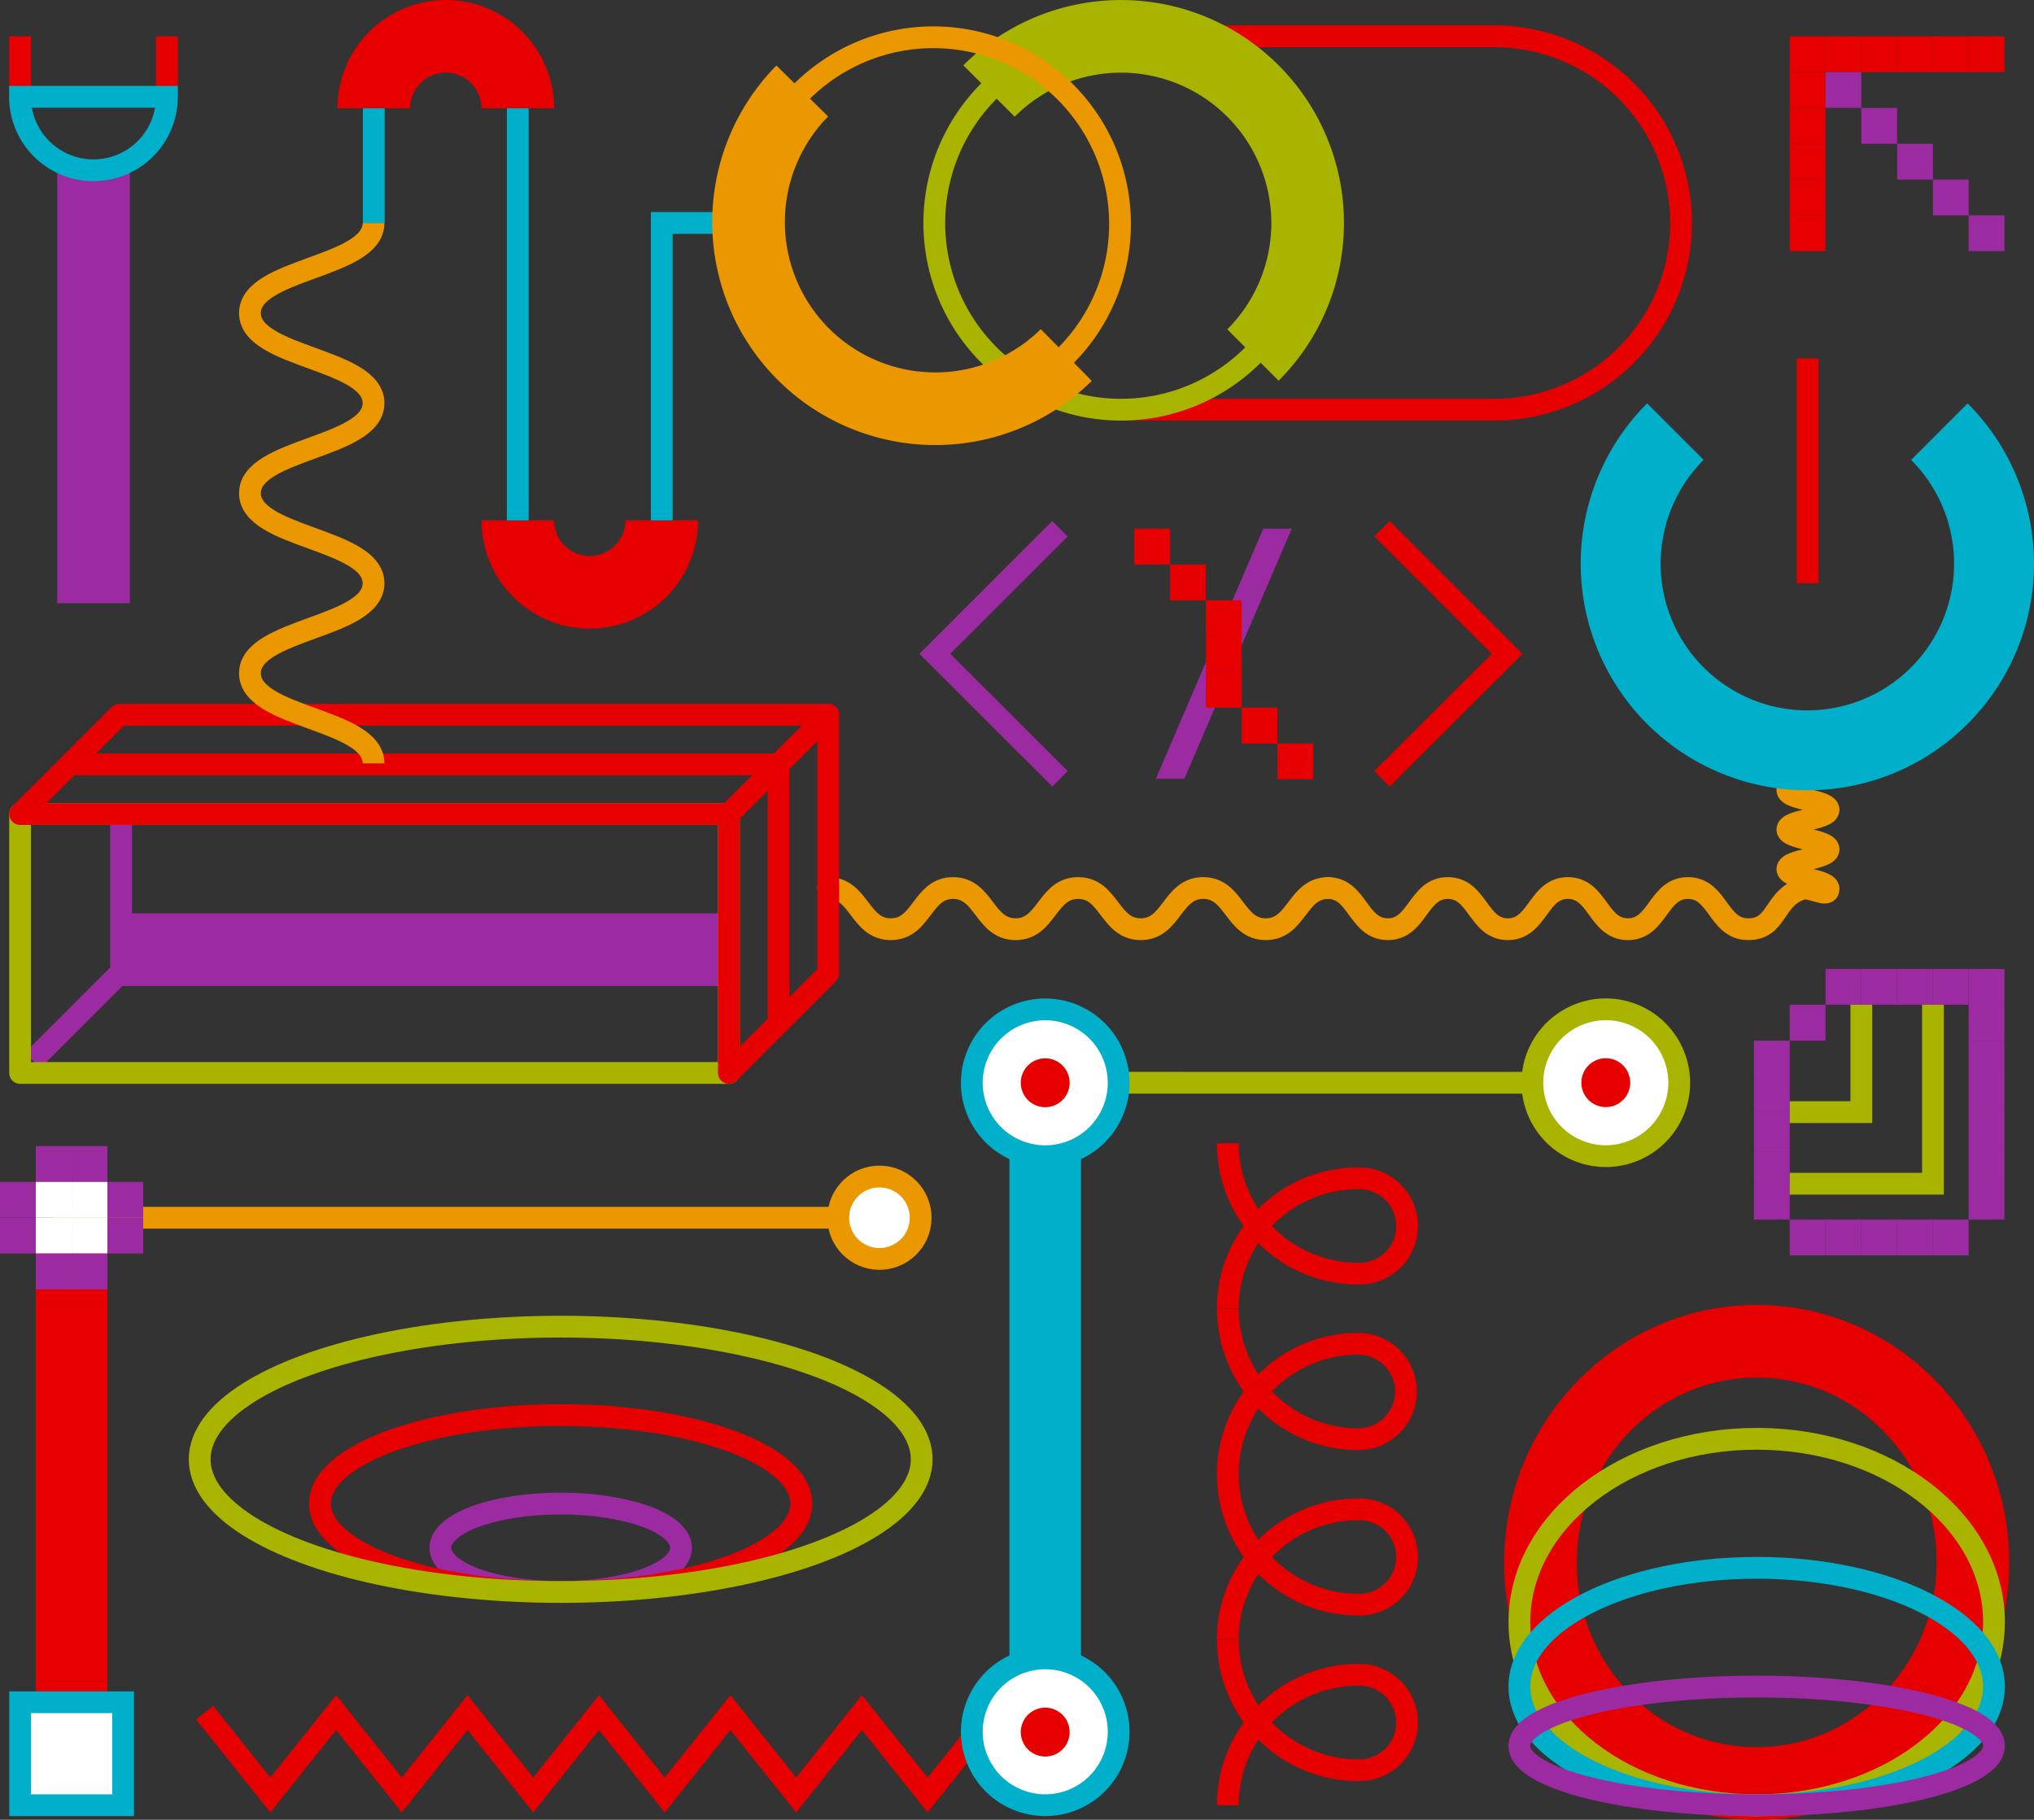 <svg xmlns="http://www.w3.org/2000/svg" viewBox="0 0 813.11 727.48"><rect x="0" y="0" width="813.11" height="727.48" fill="#333333" stroke="none"/><defs><style>.cls-1,.cls-10,.cls-15,.cls-16,.cls-17,.cls-18,.cls-19,.cls-20,.cls-21,.cls-22,.cls-23,.cls-4,.cls-5,.cls-6,.cls-7,.cls-8,.cls-9{fill:none;}.cls-1,.cls-2,.cls-21,.cls-23{stroke:#a8b400;}.cls-1,.cls-17,.cls-18,.cls-8,.cls-9{stroke-linecap:round;}.cls-1,.cls-17,.cls-18,.cls-22,.cls-8,.cls-9{stroke-linejoin:round;}.cls-1,.cls-11,.cls-12,.cls-16,.cls-17,.cls-18,.cls-19,.cls-2,.cls-23,.cls-5,.cls-7,.cls-8,.cls-9{stroke-width:8.71px;}.cls-11,.cls-12,.cls-14,.cls-2{fill:#fff;}.cls-10,.cls-11,.cls-12,.cls-15,.cls-16,.cls-19,.cls-2,.cls-20,.cls-21,.cls-23,.cls-4,.cls-5,.cls-6,.cls-7{stroke-miterlimit:10;}.cls-3{fill:#e60000;}.cls-18,.cls-4,.cls-5{stroke:#9c2aa0;}.cls-20,.cls-21,.cls-4,.cls-6{stroke-width:29.04px;}.cls-10,.cls-16,.cls-6,.cls-9{stroke:#e60000;}.cls-12,.cls-15,.cls-17,.cls-22,.cls-7{stroke:#00b0ca;}.cls-11,.cls-19,.cls-20,.cls-8{stroke:#eb9700;}.cls-10,.cls-15{stroke-width:28.61px;}.cls-13{fill:#9c2aa0;}.cls-22{stroke-width:31.95px;}</style></defs><g id="Layer_2" data-name="Layer 2"><g id="Layer_1-2" data-name="Layer 1"><line class="cls-1" x1="641.94" y1="432.85" x2="417.83" y2="432.84"/><circle class="cls-2" cx="641.94" cy="432.85" r="29.35" transform="translate(-49.09 782.03) rotate(-60.8)"/><circle class="cls-3" cx="641.94" cy="432.85" r="9.77" transform="translate(-44.65 790.66) rotate(-61.52)"/><line class="cls-4" x1="48.4" y1="379.65" x2="291.39" y2="379.65"/><polyline class="cls-5" points="13.05 423.92 48.4 388.57 48.4 325.43"/><path class="cls-6" d="M207,43.3A28.78,28.78,0,0,0,178.2,14.52h0A28.79,28.79,0,0,0,149.42,43.3"/><path class="cls-6" d="M264.54,208a28.79,28.79,0,0,1-28.78,28.78h0A28.78,28.78,0,0,1,207,208"/><line class="cls-7" x1="149.42" y1="43.3" x2="149.42" y2="89.14"/><line class="cls-7" x1="206.98" y1="208.04" x2="206.98" y2="43.3"/><polyline class="cls-7" points="298.86 89.14 264.54 89.14 264.54 208.04"/><path class="cls-8" d="M530.79,355c12,0,12,16.46,24,16.46s12-16.46,24-16.46,12,16.46,24,16.46,12-16.46,24-16.46,12,16.46,24,16.46,12-16.46,24-16.46,12,16.46,24,16.46,10-12.29,21.39-16.05c3.75-1.23,10.81,3.87,10.81-.08s-16.46-4-16.46-7.9,16.46-3.95,16.46-7.9-16.46-4-16.46-7.91,16.46-3.95,16.46-7.91-16.46-3.95-16.46-7.9,16.46-4,16.46-7.91-16.46-4-16.46-7.91"/><path class="cls-8" d="M331.1,355c12.48,0,12.48,16.46,25,16.46S368.54,355,381,355s12.48,16.46,25,16.46,12.48-16.46,25-16.46,12.48,16.46,25,16.46,12.48-16.46,25-16.46,12.48,16.46,25,16.46,12.48-16.46,25-16.46"/><path class="cls-9" d="M448.12,14.52H597.39a74.63,74.63,0,0,1,0,149.26H448.12"/><rect class="cls-1" x="8.04" y="325.43" width="283.34" height="103.5"/><polygon class="cls-9" points="331.1 285.71 291.39 325.43 8.04 325.43 47.76 285.71 331.1 285.71"/><polygon class="cls-9" points="331.1 389.22 291.39 428.93 291.39 325.43 331.1 285.71 331.1 389.22"/><polyline class="cls-9" points="27.9 305.57 311.25 305.57 311.25 409.07"/><line class="cls-10" x1="28.63" y1="486.81" x2="28.63" y2="701.1"/><line class="cls-8" x1="25.43" y1="486.8" x2="351.57" y2="486.8"/><circle class="cls-11" cx="351.57" cy="486.8" r="16.47" transform="translate(-140.15 831.46) rotate(-89.19)"/><rect class="cls-12" x="8.04" y="680.51" width="41.16" height="41.16" transform="translate(729.72 672.47) rotate(90)"/><path class="cls-13" d="M14.31,472.49V458.17H28.63v14.32Z"/><path class="cls-13" d="M28.63,472.49V458.17H42.94v14.32Z"/><path class="cls-13" d="M0,486.8V472.49H14.31V486.8Z"/><path class="cls-14" d="M14.31,486.8V472.49H28.63V486.8Z"/><path class="cls-14" d="M28.63,486.8V472.49H42.94V486.8Z"/><path class="cls-13" d="M42.94,486.8V472.49H57.25V486.8Z"/><path class="cls-13" d="M0,501.11V486.8H14.31v14.31Z"/><path class="cls-14" d="M14.31,501.11V486.8H28.63v14.31Z"/><path class="cls-14" d="M28.63,501.11V486.8H42.94v14.31Z"/><path class="cls-13" d="M42.94,501.11V486.8H57.25v14.31Z"/><path class="cls-13" d="M14.31,515.42V501.11H28.63v14.31Z"/><path class="cls-13" d="M28.63,515.42V501.11H42.94v14.31Z"/><line class="cls-15" x1="417.83" y1="432.85" x2="417.83" y2="698.57"/><polyline class="cls-16" points="81.81 684.63 108.08 717.56 134.36 684.63 160.63 717.56 186.9 684.63 213.18 717.56 239.45 684.63 265.73 717.56 292 684.63 318.28 717.56 344.56 684.63 370.84 717.56 397.13 684.63"/><circle class="cls-12" cx="417.83" cy="432.85" r="29.35" transform="translate(-152.69 623.75) rotate(-64.51)"/><circle class="cls-3" cx="417.83" cy="432.85" r="9.77" transform="translate(-149.35 633.46) rotate(-65.49)"/><circle class="cls-12" cx="417.83" cy="692.33" r="29.35" transform="translate(-257.26 247.18) rotate(-25.49)"/><circle class="cls-3" cx="417.83" cy="692.43" r="9.77" transform="translate(-385.54 785.35) rotate(-65.49)"/><ellipse class="cls-5" cx="224.14" cy="618.74" rx="48.11" ry="17.68"/><ellipse class="cls-9" cx="224.14" cy="601.06" rx="96.22" ry="35.36"/><ellipse class="cls-1" cx="224.14" cy="583.38" rx="144.32" ry="53.03"/><path class="cls-3" d="M702.31,550.72a70.46,70.46,0,0,1,50.63,21.43,74.34,74.34,0,0,1,21.23,52.43c0,40.73-32.29,73.86-71.94,73.86A70.43,70.43,0,0,1,651.6,677a74.32,74.32,0,0,1-21.23-52.42c0-40.73,32.29-73.86,71.93-73.86h0m0-29.05c-55.74,0-100.95,46.07-101,102.9s45.15,102.91,100.9,102.91h0c55.74,0,101-46.06,101-102.89s-45.15-102.91-100.9-102.92Z"/><ellipse class="cls-1" cx="702.26" cy="648.43" rx="94.86" ry="73.25"/><ellipse class="cls-17" cx="702.25" cy="674.22" rx="94.86" ry="47.46"/><ellipse class="cls-18" cx="702.24" cy="697.95" rx="94.86" ry="23.73"/><line class="cls-16" x1="722.63" y1="143.31" x2="722.63" y2="233.18"/><path class="cls-1" d="M500.88,141.93A74.62,74.62,0,1,1,395.36,36.38"/><path class="cls-19" d="M149.32,89.16c0,18-49.4,18-49.4,36s49.4,18,49.4,36-49.4,18-49.4,36,49.4,18,49.4,36-49.4,18-49.4,36,49.4,18,49.4,36"/><polyline class="cls-16" points="552.48 311.32 602.51 261.38 552.49 211.37"/><path class="cls-13" d="M462.05,311.33l42.94-100H516.4l-42.94,100Z"/><path class="cls-3" d="M453.45,225.66V211.34h14.31v14.32Z"/><path class="cls-3" d="M467.76,240V225.66h14.31V240Z"/><path class="cls-3" d="M482.07,254.28V240h14.31v14.31Z"/><path class="cls-3" d="M482.07,268.59V254.28h14.31v14.31Z"/><path class="cls-3" d="M482.07,282.9V268.59h14.31V282.9Z"/><path class="cls-3" d="M496.38,297.21V282.9H510.7v14.31Z"/><path class="cls-3" d="M510.67,311.52V297.21H525v14.31Z"/><path class="cls-20" d="M426.26,141.92A74.63,74.63,0,0,1,320.72,36.38"/><path class="cls-21" d="M395.36,36.38A74.62,74.62,0,1,1,500.88,141.93"/><path class="cls-8" d="M320.72,36.38A74.63,74.63,0,0,1,426.26,141.92"/><path class="cls-3" d="M715.47,28.83V14.52h14.31V28.83Z"/><path class="cls-3" d="M715.47,43.14V28.83h14.31V43.14Z"/><path class="cls-3" d="M715.47,57.46V43.15h14.31V57.46Z"/><path class="cls-3" d="M715.47,71.77V57.46h14.31V71.77Z"/><path class="cls-3" d="M715.47,86.08V71.77h14.31V86.08Z"/><path class="cls-3" d="M715.47,100.39V86.08h14.31v14.31Z"/><path class="cls-3" d="M729.78,28.83V14.52h14.31V28.83Z"/><path class="cls-3" d="M744.09,28.83V14.52h14.32V28.83Z"/><path class="cls-3" d="M758.41,28.83V14.52h14.31V28.83Z"/><path class="cls-3" d="M772.72,28.83V14.52H787V28.83Z"/><path class="cls-3" d="M787,28.83V14.52h14.31V28.83Z"/><path class="cls-13" d="M729.78,43.14V28.83h14.31V43.14Z"/><path class="cls-13" d="M744.09,57.46V43.15h14.32V57.46Z"/><path class="cls-13" d="M758.41,71.77V57.46h14.31V71.77Z"/><path class="cls-13" d="M772.72,86.08V71.77H787V86.08Z"/><path class="cls-13" d="M787,100.39V86.08h14.31v14.31Z"/><line class="cls-16" x1="66.74" y1="38.7" x2="66.74" y2="14.52"/><line class="cls-16" x1="8.04" y1="38.7" x2="8.04" y2="14.52"/><line class="cls-4" x1="37.39" y1="241.15" x2="37.39" y2="68.05"/><path class="cls-7" d="M66.74,38.7A29.35,29.35,0,0,1,8,38.7Z"/><path class="cls-22" d="M775.28,172.55a74.63,74.63,0,1,1-105.54,0"/><path class="cls-16" d="M490.82,523.19A52.14,52.14,0,0,1,543,471.05a19.06,19.06,0,1,1,0,38.11A52.14,52.14,0,0,1,490.82,457"/><path class="cls-16" d="M490.82,589.35A52.15,52.15,0,0,1,543,537.21a19.06,19.06,0,0,1,0,38.12,52.15,52.15,0,0,1-52.14-52.14"/><path class="cls-16" d="M490.82,655.51A52.14,52.14,0,0,1,543,603.38a19.06,19.06,0,1,1,0,38.11,52.14,52.14,0,0,1-52.14-52.14"/><path class="cls-16" d="M490.82,721.68A52.14,52.14,0,0,1,543,669.54a19.06,19.06,0,1,1,0,38.11,52.14,52.14,0,0,1-52.14-52.14"/><path class="cls-13" d="M701.16,430.28V416h14.31v14.31Z"/><path class="cls-13" d="M701.16,444.59V430.28h14.31v14.31Z"/><path class="cls-13" d="M701.16,458.9V444.59h14.31V458.9Z"/><path class="cls-13" d="M701.16,473.21V458.9h14.31v14.31Z"/><path class="cls-13" d="M701.16,487.53V473.21h14.31v14.32Z"/><path class="cls-13" d="M729.78,501.84V487.53h14.31v14.31Z"/><path class="cls-13" d="M715.47,501.84V487.53h14.31v14.31Z"/><path class="cls-13" d="M744.09,501.84V487.53h14.32v14.31Z"/><path class="cls-13" d="M758.41,501.84V487.53h14.31v14.31Z"/><path class="cls-13" d="M772.72,501.84V487.53H787v14.31Z"/><path class="cls-13" d="M787,473.21V458.9h14.31v14.31Z"/><path class="cls-13" d="M787,487.53V473.21h14.31v14.32Z"/><path class="cls-13" d="M787,458.9V444.59h14.31V458.9Z"/><path class="cls-13" d="M787,444.59V430.28h14.31v14.31Z"/><path class="cls-13" d="M787,430.28V416h14.31v14.31Z"/><path class="cls-13" d="M787,416V401.66h14.31V416Z"/><path class="cls-13" d="M787,401.66V387.34h14.31v14.32Z"/><path class="cls-13" d="M772.72,401.66V387.34H787v14.32Z"/><path class="cls-13" d="M758.41,401.66V387.34h14.31v14.32Z"/><path class="cls-13" d="M744.09,401.66V387.34h14.32v14.32Z"/><path class="cls-13" d="M729.78,401.66V387.34h14.31v14.32Z"/><path class="cls-13" d="M715.47,416V401.66h14.31V416Z"/><polyline class="cls-5" points="423.74 311.32 373.71 261.38 423.73 211.37"/><polyline class="cls-23" points="715.47 473.21 772.72 473.21 772.72 401.66"/><polyline class="cls-23" points="715.47 444.59 744.09 444.59 744.09 401.66"/></g></g></svg>